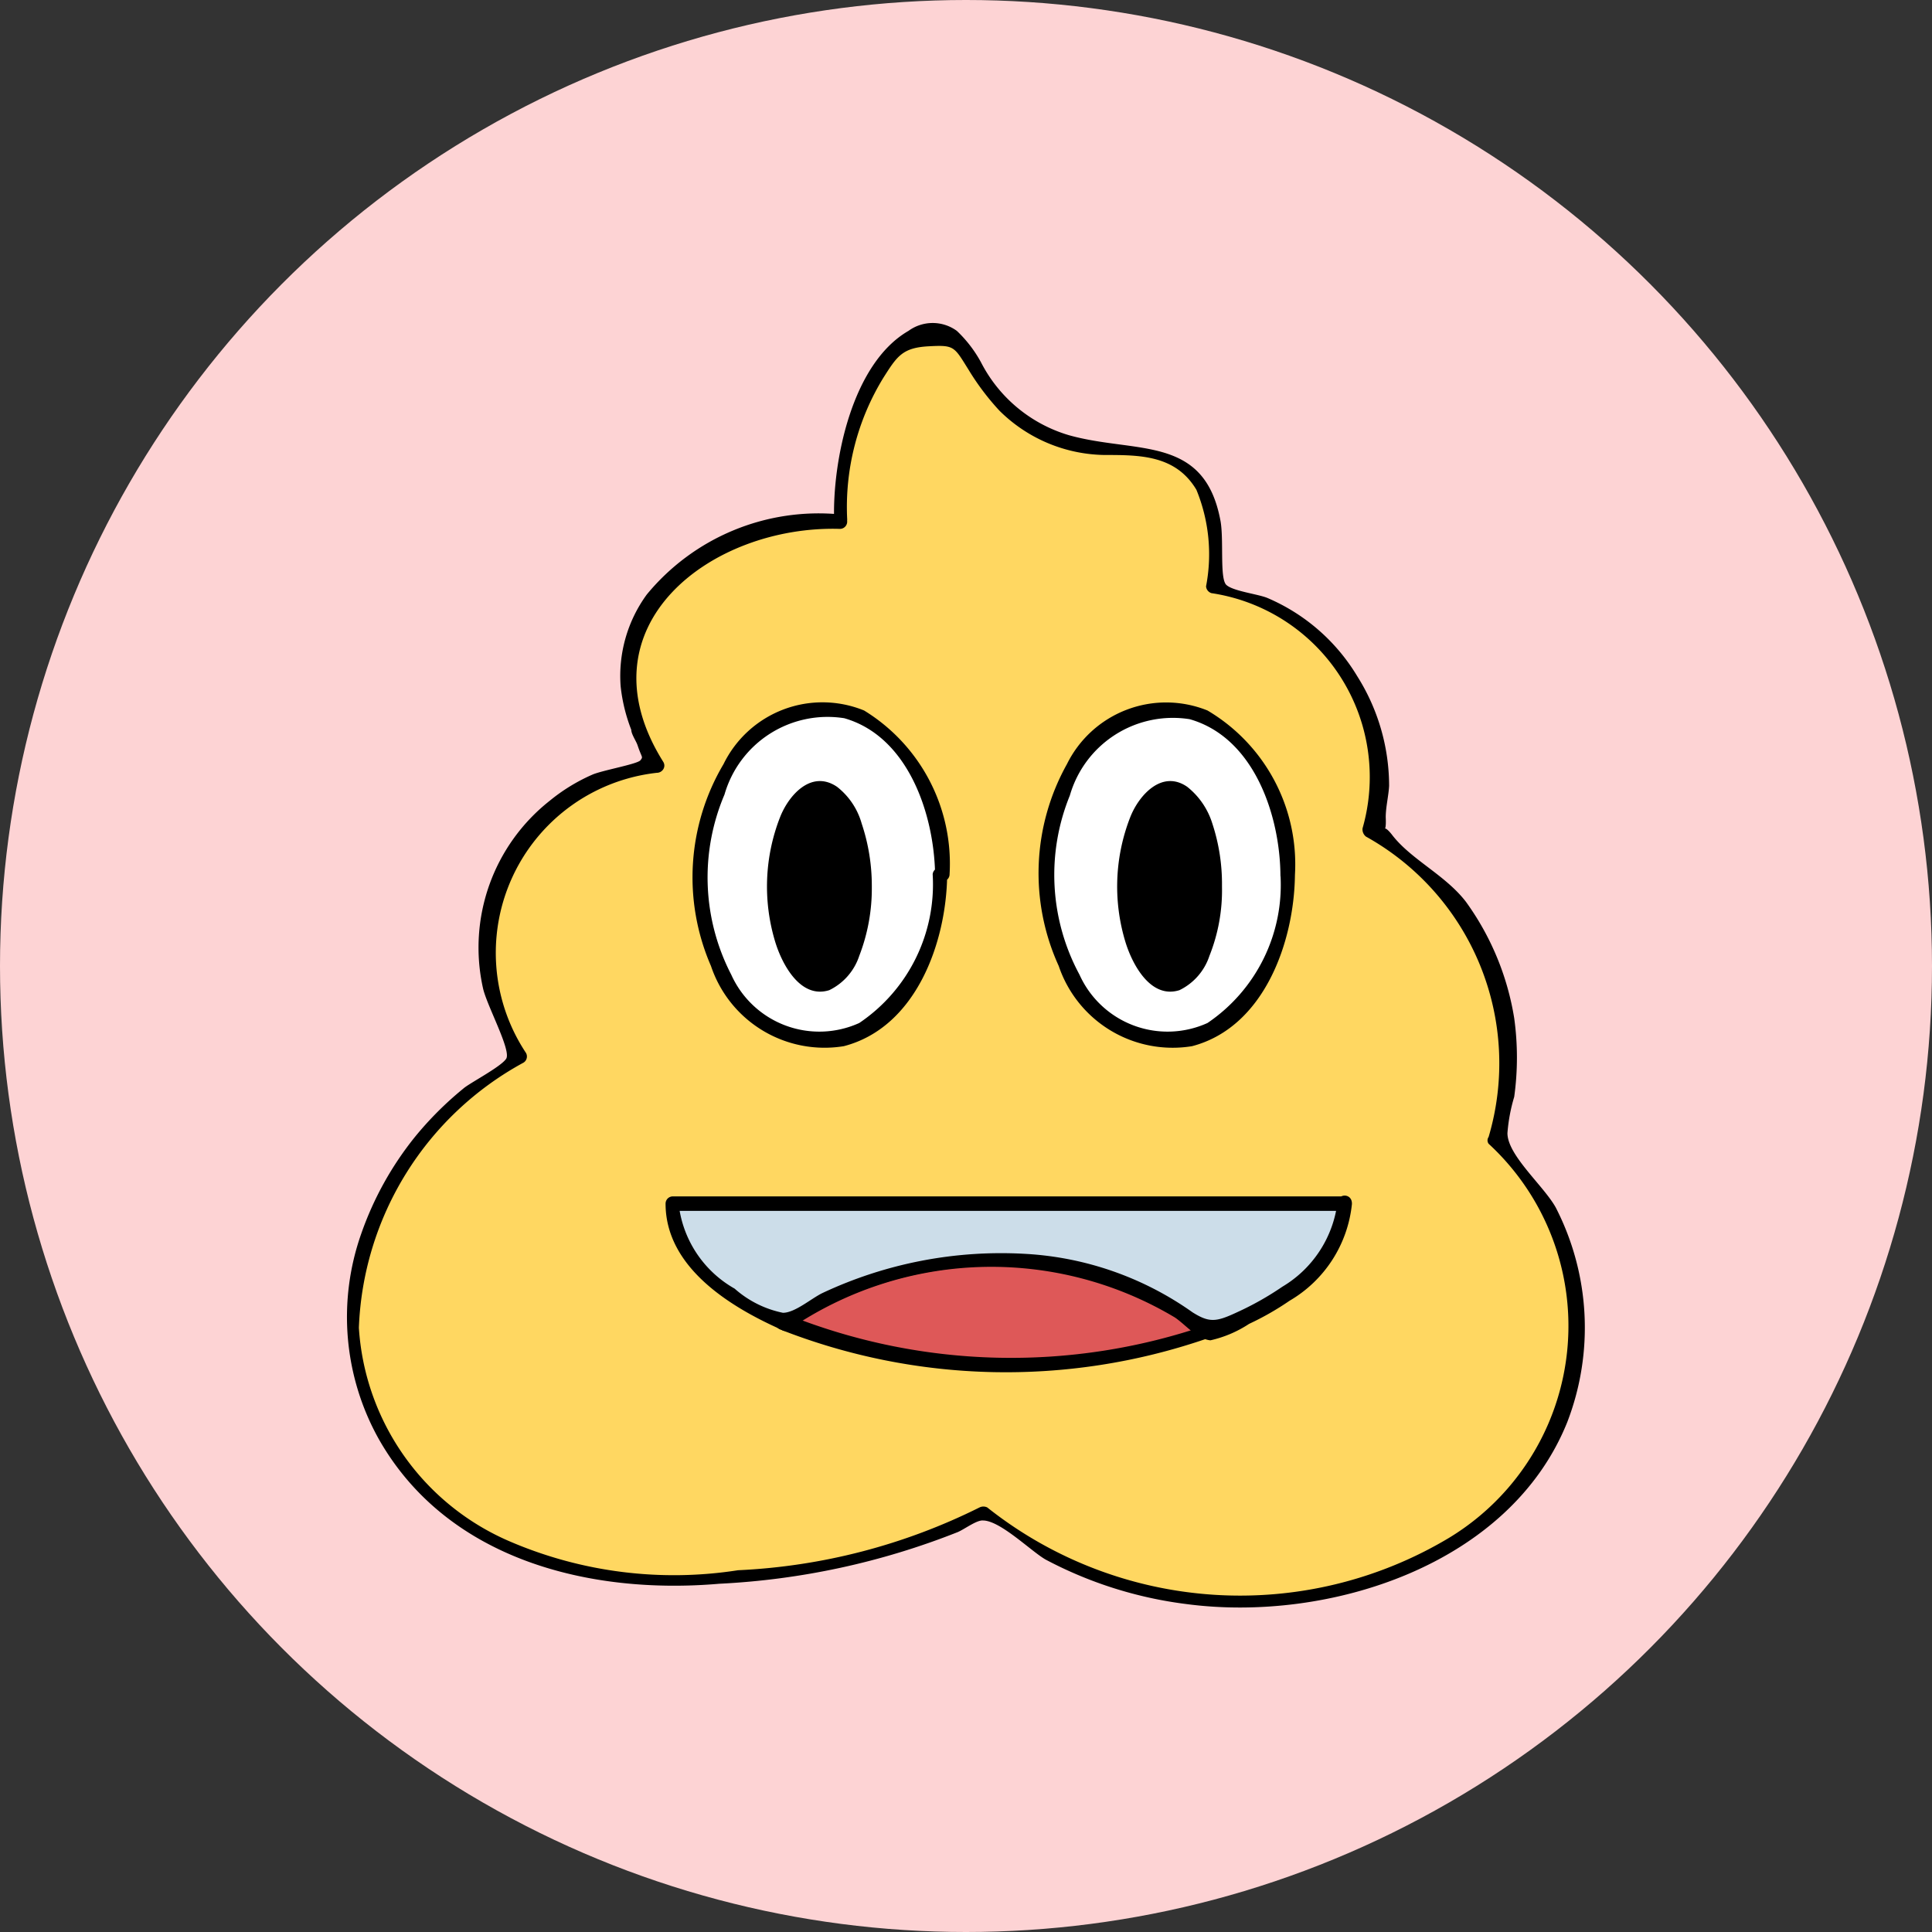<svg id="Layer_1" data-name="Layer 1" xmlns="http://www.w3.org/2000/svg" viewBox="0 0 40 40"><rect x="0" y="0" width="40" height="40" fill="#333333" stroke="none"/><defs><style>.cls-1{fill:#fdd3d4;}.cls-2{fill:#ffd761;}.cls-3{fill:#fff;}.cls-4{fill:#de5858;}.cls-5{fill:#ccdde9;}</style></defs><circle class="cls-1" cx="20" cy="20" r="20"/><path class="cls-2" d="M17.39,10.75a4.79,4.79,0,0,1,.32-2.06c.14-.35.74-1.87,1.57-1.89s.84,1.39,2.21,2.13,2.28,0,3.08.71c.39.35.74,1,.55,2.53a4,4,0,0,1,2.61,1.5,4.17,4.17,0,0,1,.63,3.55,5.43,5.43,0,0,1,2.37,2.52A5.52,5.52,0,0,1,31,23.61a5.29,5.29,0,0,1,1.66,3.07c.34,2.72-1,4.81-3.79,5.92a8.49,8.49,0,0,1-8.44-1.26,15.55,15.55,0,0,1-6.87,1.42c-1.59,0-5.27-.95-6.07-4.34-.55-2.33.78-5,3.31-6.55a4.11,4.11,0,0,1-.47-3.63A3.91,3.91,0,0,1,13.6,15.8a3.37,3.37,0,0,1-.55-2.45C13.4,11.81,15.19,10.6,17.39,10.75Z"/><path d="M17.54,10.75a5.12,5.12,0,0,1,.75-2.93c.28-.44.39-.62.93-.65s.53,0,.83.48a5.26,5.26,0,0,0,.64.85,3.15,3.15,0,0,0,2.18.92c.73,0,1.47,0,1.9.72a3.51,3.51,0,0,1,.2,2,.16.16,0,0,0,.11.14,3.85,3.85,0,0,1,3.13,4.87.19.19,0,0,0,.07.17,5.37,5.37,0,0,1,2.54,6.22.12.12,0,0,0,0,.14A5.13,5.13,0,0,1,30,31.84a8.42,8.42,0,0,1-9.56-.63.18.18,0,0,0-.16,0,12.47,12.47,0,0,1-5,1.3,8.61,8.61,0,0,1-4.71-.59,5.17,5.17,0,0,1-3.14-4.43A6.53,6.53,0,0,1,10.84,22a.15.15,0,0,0,.05-.2A3.75,3.75,0,0,1,13.6,16c.11,0,.2-.12.13-.23-1.76-2.81,1-4.9,3.66-4.82a.15.15,0,0,0,0-.3,4.61,4.61,0,0,0-4,1.66,2.86,2.86,0,0,0-.54,1.9,3.49,3.49,0,0,0,.22.9c0,.09.1.23.13.32.09.27.12.23.06.31s-.8.21-1,.3a3.78,3.78,0,0,0-.88.54A3.87,3.87,0,0,0,10,20.46c.08.36.59,1.29.48,1.46s-.77.51-.89.62a7,7,0,0,0-1,1,6.72,6.72,0,0,0-1.11,2,5.18,5.18,0,0,0,.36,4.25c1.42,2.51,4.38,3.23,7.05,3a15.44,15.44,0,0,0,4.94-1.07c.14-.06.39-.25.52-.24.36,0,1,.64,1.3.81a8.46,8.46,0,0,0,2.91.92c2.94.39,6.7-.8,7.89-3.77A5.44,5.44,0,0,0,32.21,25c-.25-.45-1-1.08-1-1.54a3.52,3.52,0,0,1,.14-.75,5.93,5.93,0,0,0,0-1.63,5.63,5.63,0,0,0-1-2.41c-.43-.56-1.15-.88-1.54-1.4-.22-.27-.1.08-.12-.35,0-.21.06-.45.07-.65A4.26,4.26,0,0,0,28.1,14a4,4,0,0,0-1.86-1.62c-.19-.08-.71-.14-.85-.27s-.05-.92-.12-1.32c-.33-1.8-1.75-1.39-3.14-1.78A3,3,0,0,1,20.31,7.5a2.62,2.62,0,0,0-.5-.65.85.85,0,0,0-1,0c-1.18.68-1.58,2.72-1.54,3.93C17.25,10.94,17.55,10.94,17.54,10.75Z"/><ellipse class="cls-3" cx="16.97" cy="18.1" rx="2.49" ry="3.44"/><path d="M19.31,18.1a3.46,3.46,0,0,1-1.52,3.08,2,2,0,0,1-2.65-1A4.38,4.38,0,0,1,15,16.45a2.22,2.22,0,0,1,2.48-1.58c1.33.38,1.86,2,1.88,3.23a.15.15,0,0,0,.3,0,3.72,3.72,0,0,0-1.77-3.39,2.28,2.28,0,0,0-2.91,1.11A4.6,4.6,0,0,0,14.72,20a2.48,2.48,0,0,0,2.75,1.66c1.5-.39,2.12-2.15,2.14-3.53A.15.15,0,0,0,19.31,18.1Z"/><ellipse class="cls-3" cx="24.17" cy="18.1" rx="2.49" ry="3.44"/><path d="M26.51,18.1A3.45,3.45,0,0,1,25,21.18a2,2,0,0,1-2.65-1,4.35,4.35,0,0,1-.2-3.71,2.22,2.22,0,0,1,2.48-1.58c1.34.38,1.87,2,1.88,3.23a.15.15,0,0,0,.3,0A3.7,3.7,0,0,0,25,14.71a2.29,2.29,0,0,0-2.91,1.11A4.63,4.63,0,0,0,21.92,20a2.49,2.49,0,0,0,2.76,1.66c1.49-.39,2.11-2.15,2.13-3.53A.15.15,0,0,0,26.51,18.1Z"/><ellipse cx="16.97" cy="18.34" rx="0.93" ry="2.02"/><path d="M17.75,18.34a2.57,2.57,0,0,1-.51,1.75c-.42.39-.76-.24-.87-.59a3.72,3.72,0,0,1-.07-2.09c.07-.3.34-1.12.8-.91a1.09,1.09,0,0,1,.46.66,3.64,3.64,0,0,1,.19,1.18.15.15,0,1,0,.3,0,4.05,4.05,0,0,0-.21-1.29,1.47,1.47,0,0,0-.51-.76c-.53-.36-1,.17-1.18.63a3.94,3.94,0,0,0-.1,2.58c.14.46.52,1.19,1.12,1a1.21,1.21,0,0,0,.62-.71,3.86,3.86,0,0,0,.26-1.43A.15.15,0,0,0,17.75,18.34Z"/><ellipse cx="24.17" cy="18.34" rx="0.93" ry="2.02"/><path d="M25,18.34a2.47,2.47,0,0,1-.51,1.75c-.41.39-.76-.24-.87-.59a3.81,3.81,0,0,1-.07-2.09c.08-.3.34-1.12.81-.91a1.13,1.13,0,0,1,.46.66A3.64,3.64,0,0,1,25,18.34a.15.15,0,1,0,.3,0,4,4,0,0,0-.2-1.29,1.56,1.56,0,0,0-.52-.76c-.52-.36-1,.17-1.18.63a3.94,3.94,0,0,0-.1,2.58c.14.46.52,1.19,1.12,1a1.21,1.21,0,0,0,.62-.71,3.66,3.66,0,0,0,.26-1.43A.15.15,0,0,0,25,18.34Z"/><path class="cls-4" d="M25,27.58a12.53,12.53,0,0,1-4.12.66,12,12,0,0,1-4.63-.86,8,8,0,0,1,4.47-1.31A6.43,6.43,0,0,1,25,27.58Z"/><path d="M25,27.43a12.44,12.44,0,0,1-8.67-.2l0,.27a7.65,7.65,0,0,1,4.56-1.28,6.45,6.45,0,0,1,4,1.46c.15.12.36-.09.22-.21A6.76,6.76,0,0,0,21,25.92a7.89,7.89,0,0,0-4.86,1.33.15.15,0,0,0,0,.27,12.77,12.77,0,0,0,8.83.2C25.23,27.66,25.15,27.37,25,27.43Z"/><path class="cls-5" d="M27.84,24.9C27.84,26,26.73,27,25,27.58h0a6.43,6.43,0,0,0-4.28-1.51,8,8,0,0,0-4.47,1.31c-1.43-.61-2.33-1.5-2.33-2.48H27.84Z"/><path d="M27.69,24.9a2.37,2.37,0,0,1-1.14,1.74,6.26,6.26,0,0,1-.94.53c-.43.2-.57.22-.92,0a6.62,6.62,0,0,0-3.46-1.21,8.7,8.7,0,0,0-4.2.81c-.23.11-.57.41-.82.41a2.15,2.15,0,0,1-1-.5,2.31,2.31,0,0,1-1.16-1.76l-.15.15H27.84a.15.15,0,0,0,0-.3H13.93a.15.15,0,0,0-.15.15c0,1.32,1.34,2.14,2.4,2.61a.12.12,0,0,0,.15,0,7.41,7.41,0,0,1,8-.25c.23.16.45.44.73.47a2.41,2.41,0,0,0,.8-.34,5.86,5.86,0,0,0,.84-.48,2.63,2.63,0,0,0,1.29-2C28,24.7,27.7,24.7,27.69,24.9Z"/><path d="M25,27.43h0a.15.15,0,0,0-.11,0l0,.05a.11.11,0,0,0,0,.06.14.14,0,0,0,0,.1.16.16,0,0,0,.11.05h0a.12.12,0,0,0,.1-.05.1.1,0,0,0,0-.05.07.07,0,0,0,0-.05.16.16,0,0,0-.05-.11.12.12,0,0,0-.1,0Z"/></svg>